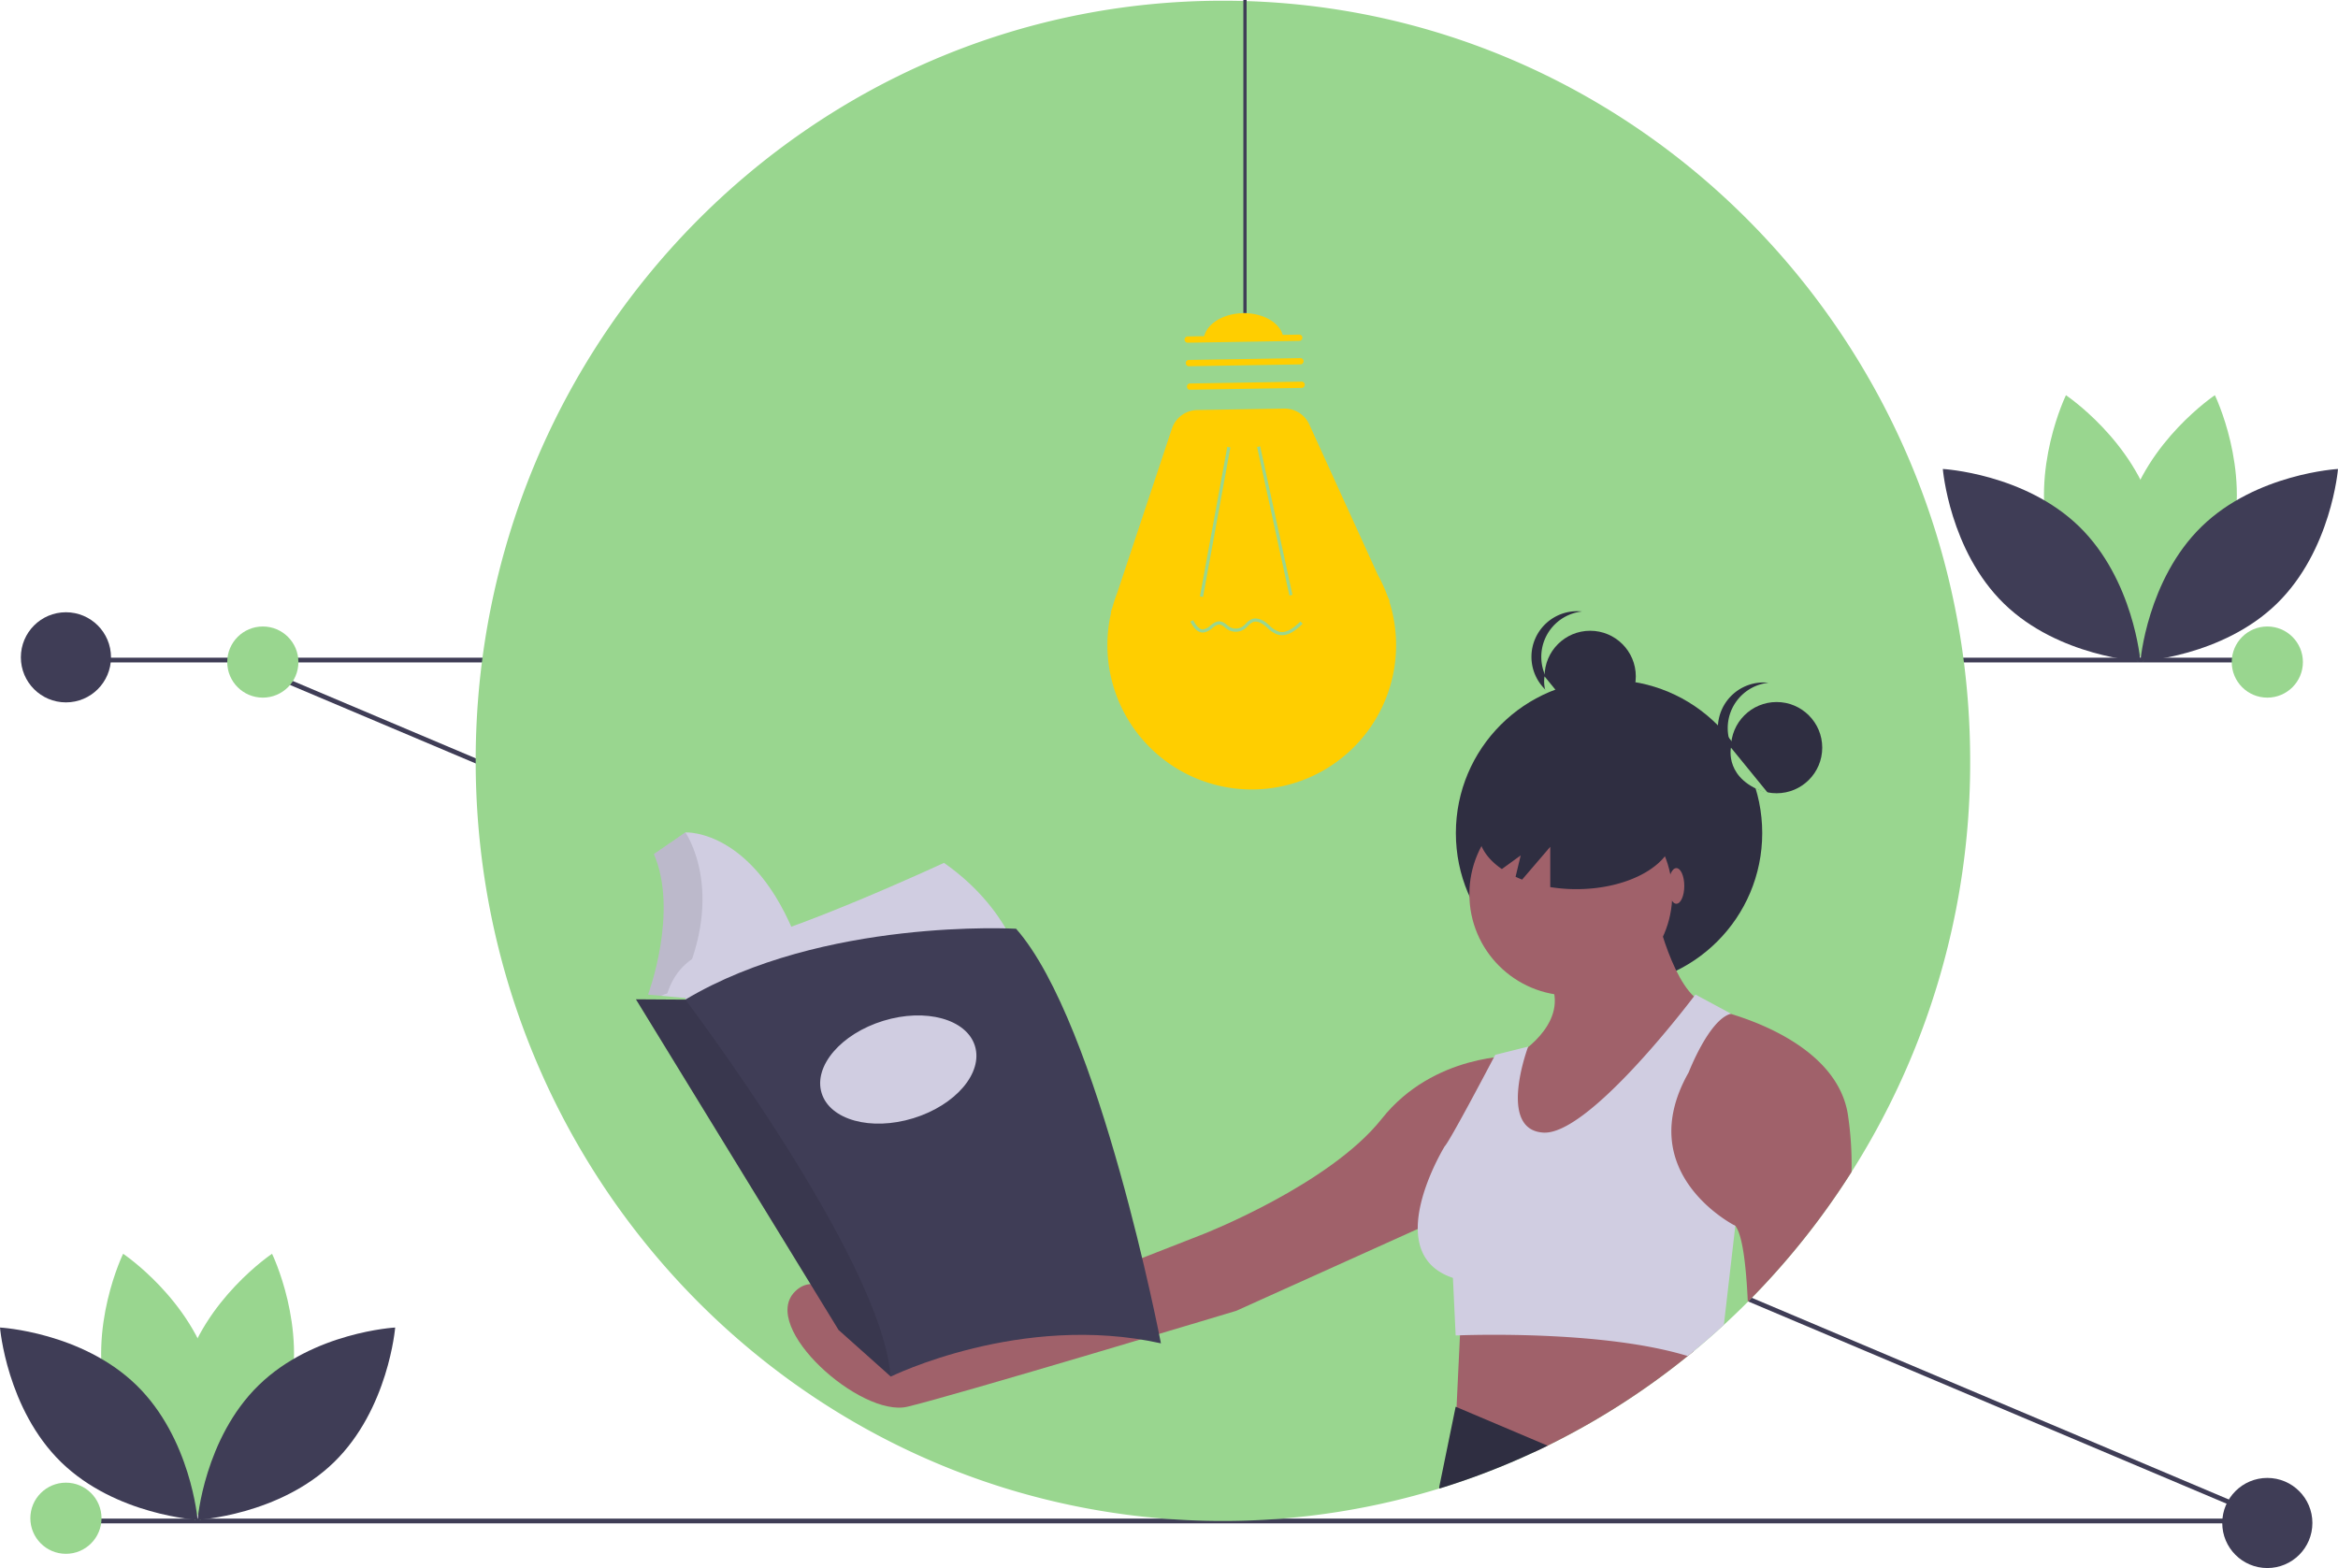 <svg id="Group_4250" data-name="Group 4250" xmlns="http://www.w3.org/2000/svg" width="985.587" height="661.152" viewBox="0 0 985.587 661.152">
  <rect id="Rectangle_1172" data-name="Rectangle 1172" width="929" height="2" transform="translate(27.525 640.305)" fill="#3f3d56"/>
  <rect id="Rectangle_1173" data-name="Rectangle 1173" width="2" height="929" transform="translate(99.816 279.312) rotate(-67.078)" fill="#3f3d56"/>
  <rect id="Rectangle_1174" data-name="Rectangle 1174" width="929" height="2" transform="translate(27.525 277.305)" fill="#3f3d56"/>
  <path id="Path_9765" data-name="Path 9765" d="M937.731,449.652A322.067,322.067,0,0,1,844,677.762q-4.935,4.965-10.09,9.7-6.21,5.73-12.74,11.11c-.83.69-1.66,1.37-2.5,2.04a313.729,313.729,0,0,1-55.56,36.03c-1.17.59-2.34,1.18-3.52,1.76-1.87.92-3.76,1.82-5.65,2.7a311.181,311.181,0,0,1-223.25,15.15c-129.07-40.06-222.96-162.17-222.96-306.6,0-177.01,141.03-320.5,315-320.5S937.731,272.642,937.731,449.652Z" transform="translate(-107.207 -128.848)" fill="#99d68f"/>
  <path id="Path_9766" data-name="Path 9766" d="M692.866,382.419l.25-.01-.987-2.166a60.486,60.486,0,0,0-4.049-8.891l-28.935-63.53a11.443,11.443,0,0,0-10.6-6.7l-36.644.611a11.443,11.443,0,0,0-10.666,7.826L578.2,378.748a60.4,60.4,0,0,0-1.971,5.918l-.782,2.349.184-.007a60.852,60.852,0,1,0,117.24-4.589Z" transform="translate(-107.207 -128.848)" fill="#ffce00"/>
  <rect id="Rectangle_1175" data-name="Rectangle 1175" width="64.08" height="1.323" transform="translate(505.836 251.454) rotate(-79.634)" fill="#99d68f"/>
  <rect id="Rectangle_1176" data-name="Rectangle 1176" width="1.323" height="64.08" transform="translate(529.932 188.474) rotate(-12.264)" fill="#99d68f"/>
  <path id="Path_9767" data-name="Path 9767" d="M607.9,270.709l46.955-.782a1.323,1.323,0,1,1,.044,2.645l-46.955.782a1.323,1.323,0,1,1-.044-2.645Z" transform="translate(-107.207 -128.848)" fill="#ffce00"/>
  <path id="Path_9768" data-name="Path 9768" d="M608.4,280.624l46.955-.782a1.323,1.323,0,1,1,.044,2.645l-46.955.782a1.323,1.323,0,1,1-.044-2.645Z" transform="translate(-107.207 -128.848)" fill="#ffce00"/>
  <path id="Path_9769" data-name="Path 9769" d="M608.9,290.538l46.955-.782a1.323,1.323,0,1,1,.044,2.645l-46.955.782a1.323,1.323,0,1,1-.044-2.645Z" transform="translate(-107.207 -128.848)" fill="#ffce00"/>
  <path id="Path_9770" data-name="Path 9770" d="M631.224,260.884c-9.314.155-16.778,5.472-16.671,11.875l33.728-.562C648.174,265.793,640.538,260.728,631.224,260.884Z" transform="translate(-107.207 -128.848)" fill="#ffce00"/>
  <path id="Path_9771" data-name="Path 9771" d="M636.414,389.614a8.15,8.15,0,0,1,4.946,2.113c.348.289.691.592,1.035.9a10.33,10.33,0,0,0,3.9,2.55c3.232.882,6.422-1.674,9.115-4.29l.922.948c-2.961,2.877-6.509,5.675-10.386,4.618a11.463,11.463,0,0,1-4.425-2.835c-.333-.295-.666-.589-1-.869-1.105-.917-3.24-2.343-5.138-1.6a6.442,6.442,0,0,0-2.059,1.589,12.316,12.316,0,0,1-1.43,1.287,6.478,6.478,0,0,1-7.179.214,12.8,12.8,0,0,1-1.124-.842,4.688,4.688,0,0,0-2.124-1.209c-1.124-.158-2.146.645-3.229,1.493a6.84,6.84,0,0,1-3.743,1.86l-.144,0c-2.636.044-4.308-2.593-5.342-4.6l1.176-.606c1.405,2.725,2.76,3.967,4.24,3.877a5.816,5.816,0,0,0,3-1.579c1.252-.982,2.547-2,4.227-1.763a5.721,5.721,0,0,1,2.774,1.491,11.66,11.66,0,0,0,1.006.757,5.2,5.2,0,0,0,5.685-.169,11.17,11.17,0,0,0,1.273-1.153,7.516,7.516,0,0,1,2.514-1.886,4.349,4.349,0,0,1,1.518-.3Z" transform="translate(-107.207 -128.848)" fill="#99d68f"/>
  <rect id="Rectangle_1177" data-name="Rectangle 1177" width="1.375" height="131.982" transform="translate(524.134)" fill="#3f3d56"/>
  <path id="Path_9772" data-name="Path 9772" d="M1047.627,357.518c-8.382,30.986-37.093,50.176-37.093,50.176s-15.121-31.047-6.738-62.033,37.093-50.176,37.093-50.176S1056.009,326.532,1047.627,357.518Z" transform="translate(-107.207 -128.848)" fill="#99d68f"/>
  <path id="Path_9773" data-name="Path 9773" d="M971.373,357.518c8.382,30.986,37.093,50.176,37.093,50.176s15.121-31.047,6.738-62.033-37.093-50.176-37.093-50.176S962.991,326.532,971.373,357.518Z" transform="translate(-107.207 -128.848)" fill="#99d68f"/>
  <path id="Path_9774" data-name="Path 9774" d="M983.69,350.859c23,22.39,25.81,56.81,25.81,56.81s-34.482-1.883-57.483-24.273-25.81-56.81-25.81-56.81S960.689,328.468,983.69,350.859Z" transform="translate(-107.207 -128.848)" fill="#3f3d56"/>
  <path id="Path_9775" data-name="Path 9775" d="M1035.31,350.859c-23,22.39-25.81,56.81-25.81,56.81s34.482-1.883,57.483-24.273,25.81-56.81,25.81-56.81S1058.311,328.468,1035.31,350.859Z" transform="translate(-107.207 -128.848)" fill="#3f3d56"/>
  <path id="Path_9776" data-name="Path 9776" d="M228.627,719.518c-8.382,30.986-37.093,50.176-37.093,50.176s-15.121-31.047-6.738-62.033,37.093-50.176,37.093-50.176S237.009,688.532,228.627,719.518Z" transform="translate(-107.207 -128.848)" fill="#99d68f"/>
  <path id="Path_9777" data-name="Path 9777" d="M152.373,719.518c8.382,30.986,37.093,50.176,37.093,50.176s15.121-31.047,6.738-62.033-37.093-50.176-37.093-50.176S143.991,688.532,152.373,719.518Z" transform="translate(-107.207 -128.848)" fill="#99d68f"/>
  <path id="Path_9778" data-name="Path 9778" d="M164.69,712.859c23,22.39,25.81,56.81,25.81,56.81s-34.482-1.883-57.483-24.273-25.81-56.81-25.81-56.81S141.689,690.468,164.69,712.859Z" transform="translate(-107.207 -128.848)" fill="#3f3d56"/>
  <path id="Path_9779" data-name="Path 9779" d="M216.31,712.859c-23,22.39-25.81,56.81-25.81,56.81s34.482-1.883,57.483-24.273,25.81-56.81,25.81-56.81S239.311,690.468,216.31,712.859Z" transform="translate(-107.207 -128.848)" fill="#3f3d56"/>
  <circle id="Ellipse_3550" data-name="Ellipse 3550" cx="19.234" cy="19.234" r="19.234" transform="translate(651.108 265.954)" fill="#2f2e41"/>
  <path id="Path_9780" data-name="Path 9780" d="M756.94,405.793a19.233,19.233,0,0,1,17.171-19.12,19.234,19.234,0,1,0,0,38.241A19.234,19.234,0,0,1,756.94,405.793Z" transform="translate(-107.207 -128.848)" fill="#2f2e41"/>
  <path id="Path_9781" data-name="Path 9781" d="M758.314,414.036s-2.987,13.739,15.68,19.234Z" transform="translate(-107.207 -128.848)" fill="#99d68f"/>
  <circle id="Ellipse_3551" data-name="Ellipse 3551" cx="64.573" cy="64.573" r="64.573" transform="translate(613.724 286.692)" fill="#2f2e41"/>
  <path id="Path_9782" data-name="Path 9782" d="M821.171,698.572c-.83.69-1.66,1.37-2.5,2.04a313.729,313.729,0,0,1-55.56,36.03c-1.17.59-2.34,1.18-3.52,1.76-1.87.92-3.76,1.82-5.65,2.7l-33.1-11.03.38-7.93v-.03l1.44-30.24.49-10.34Z" transform="translate(-107.207 -128.848)" fill="#a0616a"/>
  <path id="Path_9783" data-name="Path 9783" d="M759.591,738.4c-1.87.92-3.76,1.82-5.65,2.7a306.926,306.926,0,0,1-39.91,15.37,2.224,2.224,0,0,1-.12-.62l6.93-33.87.38.16Z" transform="translate(-107.207 -128.848)" fill="#2f2e41"/>
  <circle id="Ellipse_3552" data-name="Ellipse 3552" cx="42.762" cy="42.762" r="42.762" transform="translate(619.417 334.25)" fill="#a0616a"/>
  <path id="Path_9784" data-name="Path 9784" d="M804.057,508.171s6.934,34.672,19.647,42.762l-70.5,83.212-26.582-25.426,19.647-34.672S768.229,561.334,761.295,544Z" transform="translate(-107.207 -128.848)" fill="#a0616a"/>
  <path id="Path_9785" data-name="Path 9785" d="M887.721,623A320.875,320.875,0,0,1,844,677.762c-.71-15.5-2.25-28.28-5.27-32.06a.031.031,0,0,1-.02-.01l-36.97-11.55s8.09-76.28,27.74-79.74c0,0,2.85.58,7.28,1.92,14.28,4.3,44.94,16.42,49.35,41.99a141.926,141.926,0,0,1,1.61,24.69Z" transform="translate(-107.207 -128.848)" fill="#a0616a"/>
  <path id="Path_9786" data-name="Path 9786" d="M746.271,574.047s-34.672-1.156-56.63,26.582-75.122,48.54-75.122,48.54L481.61,701.177s-24.27-42.762-39.295-27.737S470.053,726.6,489.7,721.98s138.687-40.45,138.687-40.45l94.769-42.762Z" transform="translate(-107.207 -128.848)" fill="#a0616a"/>
  <path id="Path_9787" data-name="Path 9787" d="M838.731,645.7l-4.82,41.76q-6.21,5.73-12.74,11.11c-.83.69-1.66,1.37-2.5,2.04-33.37-10.23-85.66-9.09-96.01-8.74-1.18.03-1.82.06-1.82.06l-1.15-24.27c-11.09-3.69-14.73-11.76-14.83-20.64-.17-16.1,11.36-34.84,11.36-34.84,2.07-2.07,17.54-31.4,20.74-37.48.37-.71.58-1.1.58-1.1l13.87-3.46s-.04.11-.12.31c-1.24,3.47-12.02,34.86,6.54,35.95,18.26,1.08,57.98-50.2,63.45-57.39l.63-.83,15.03,8.09c-.06.02-.12.03-.18.05-9.18,2.55-17.68,24.66-17.68,24.66-23.97,42.24,18.58,64.18,19.63,64.71A.031.031,0,0,0,838.731,645.7Z" transform="translate(-107.207 -128.848)" fill="#d0cde1"/>
  <path id="Path_9788" data-name="Path 9788" d="M771.708,455.666c-22.763,0-41.217,10.764-41.217,24.043,0,5.941,3.709,11.371,9.832,15.566l7.935-5.749-2.158,9.007c.9.415,1.81.816,2.763,1.188l11.854-13.829V502.88a69.2,69.2,0,0,0,10.991.871c22.763,0,41.217-10.764,41.217-24.043S794.471,455.666,771.708,455.666Z" transform="translate(-107.207 -128.848)" fill="#2f2e41"/>
  <circle id="Ellipse_3553" data-name="Ellipse 3553" cx="19.234" cy="19.234" r="19.234" transform="translate(729.697 296.003)" fill="#2f2e41"/>
  <path id="Path_9789" data-name="Path 9789" d="M835.53,435.842a19.233,19.233,0,0,1,17.171-19.12,19.234,19.234,0,1,0,0,38.241A19.234,19.234,0,0,1,835.53,435.842Z" transform="translate(-107.207 -128.848)" fill="#2f2e41"/>
  <path id="Path_9790" data-name="Path 9790" d="M836.9,444.085s-2.987,13.739,15.68,19.234Z" transform="translate(-107.207 -128.848)" fill="#99d68f"/>
  <ellipse id="Ellipse_3554" data-name="Ellipse 3554" cx="3.339" cy="7.512" rx="3.339" ry="7.512" transform="translate(703.335 366.032)" fill="#a0616a"/>
  <path id="Path_9791" data-name="Path 9791" d="M445.388,531.454l-50.677,12.278-.165.039-5.509,4.987-1.586,1.434-3.4-.616-6.017-1.088,4.193-14.152.786-26.994-2.883-16.511,15.986-11.007S427.3,477.991,445.388,531.454Z" transform="translate(-107.207 -128.848)" fill="#d0cde1"/>
  <path id="Path_9792" data-name="Path 9792" d="M394.711,543.732c-.687,1.465.752.5-.034,2l-7.338,2.359-3.286,1.481-6.017-1.088,4.193-14.152.786-26.994-2.883-16.511,15.986-11.007S413.276,504.125,394.711,543.732Z" transform="translate(-107.207 -128.848)" opacity="0.1"/>
  <path id="Path_9793" data-name="Path 9793" d="M505.141,492.667s-66.567,30.925-93.56,35.642-24.635,31.711-24.635,31.711l151.216-23.587S532.921,512.061,505.141,492.667Z" transform="translate(-107.207 -128.848)" fill="#d0cde1"/>
  <path id="Path_9794" data-name="Path 9794" d="M376.725,487.426s11.531,28.042-1.31,62.9l14.938,6.814,5.766-6.814.131-.655-15.855-1.441s13.1-35.118,2.359-59.491C382.752,488.736,380.394,483.495,376.725,487.426Z" transform="translate(-107.207 -128.848)" fill="#99d68f"/>
  <path id="Path_9795" data-name="Path 9795" d="M596.6,695.25c-58.967-13.1-113.871,14.021-113.871,14.021l-.149-.134-21.865-19.522L375.283,550.192l20.835.131c57.918-34.594,139.423-29.876,139.423-29.876C570.659,560.282,596.6,695.25,596.6,695.25Z" transform="translate(-107.207 -128.848)" fill="#3f3d56"/>
  <path id="Path_9796" data-name="Path 9796" d="M482.584,709.137l-21.865-19.522L375.283,550.192l20.835.131S479.159,660,482.584,709.137Z" transform="translate(-107.207 -128.848)" opacity="0.1"/>
  <ellipse id="Ellipse_3555" data-name="Ellipse 3555" cx="33.807" cy="21.49" rx="33.807" ry="21.49" transform="translate(340.051 440.326) rotate(-17.052)" fill="#d0cde1"/>
  <circle id="Ellipse_3556" data-name="Ellipse 3556" cx="19" cy="19" r="19" transform="translate(8.793 258.152)" fill="#3f3d56"/>
  <circle id="Ellipse_3557" data-name="Ellipse 3557" cx="19" cy="19" r="19" transform="translate(936.793 623.152)" fill="#3f3d56"/>
  <circle id="Ellipse_3558" data-name="Ellipse 3558" cx="15" cy="15" r="15" transform="translate(95.793 264.152)" fill="#99d68f"/>
  <circle id="Ellipse_3559" data-name="Ellipse 3559" cx="15" cy="15" r="15" transform="translate(940.793 264.152)" fill="#99d68f"/>
  <circle id="Ellipse_3560" data-name="Ellipse 3560" cx="15" cy="15" r="15" transform="translate(12.793 625.152)" fill="#99d68f"/>
</svg>
